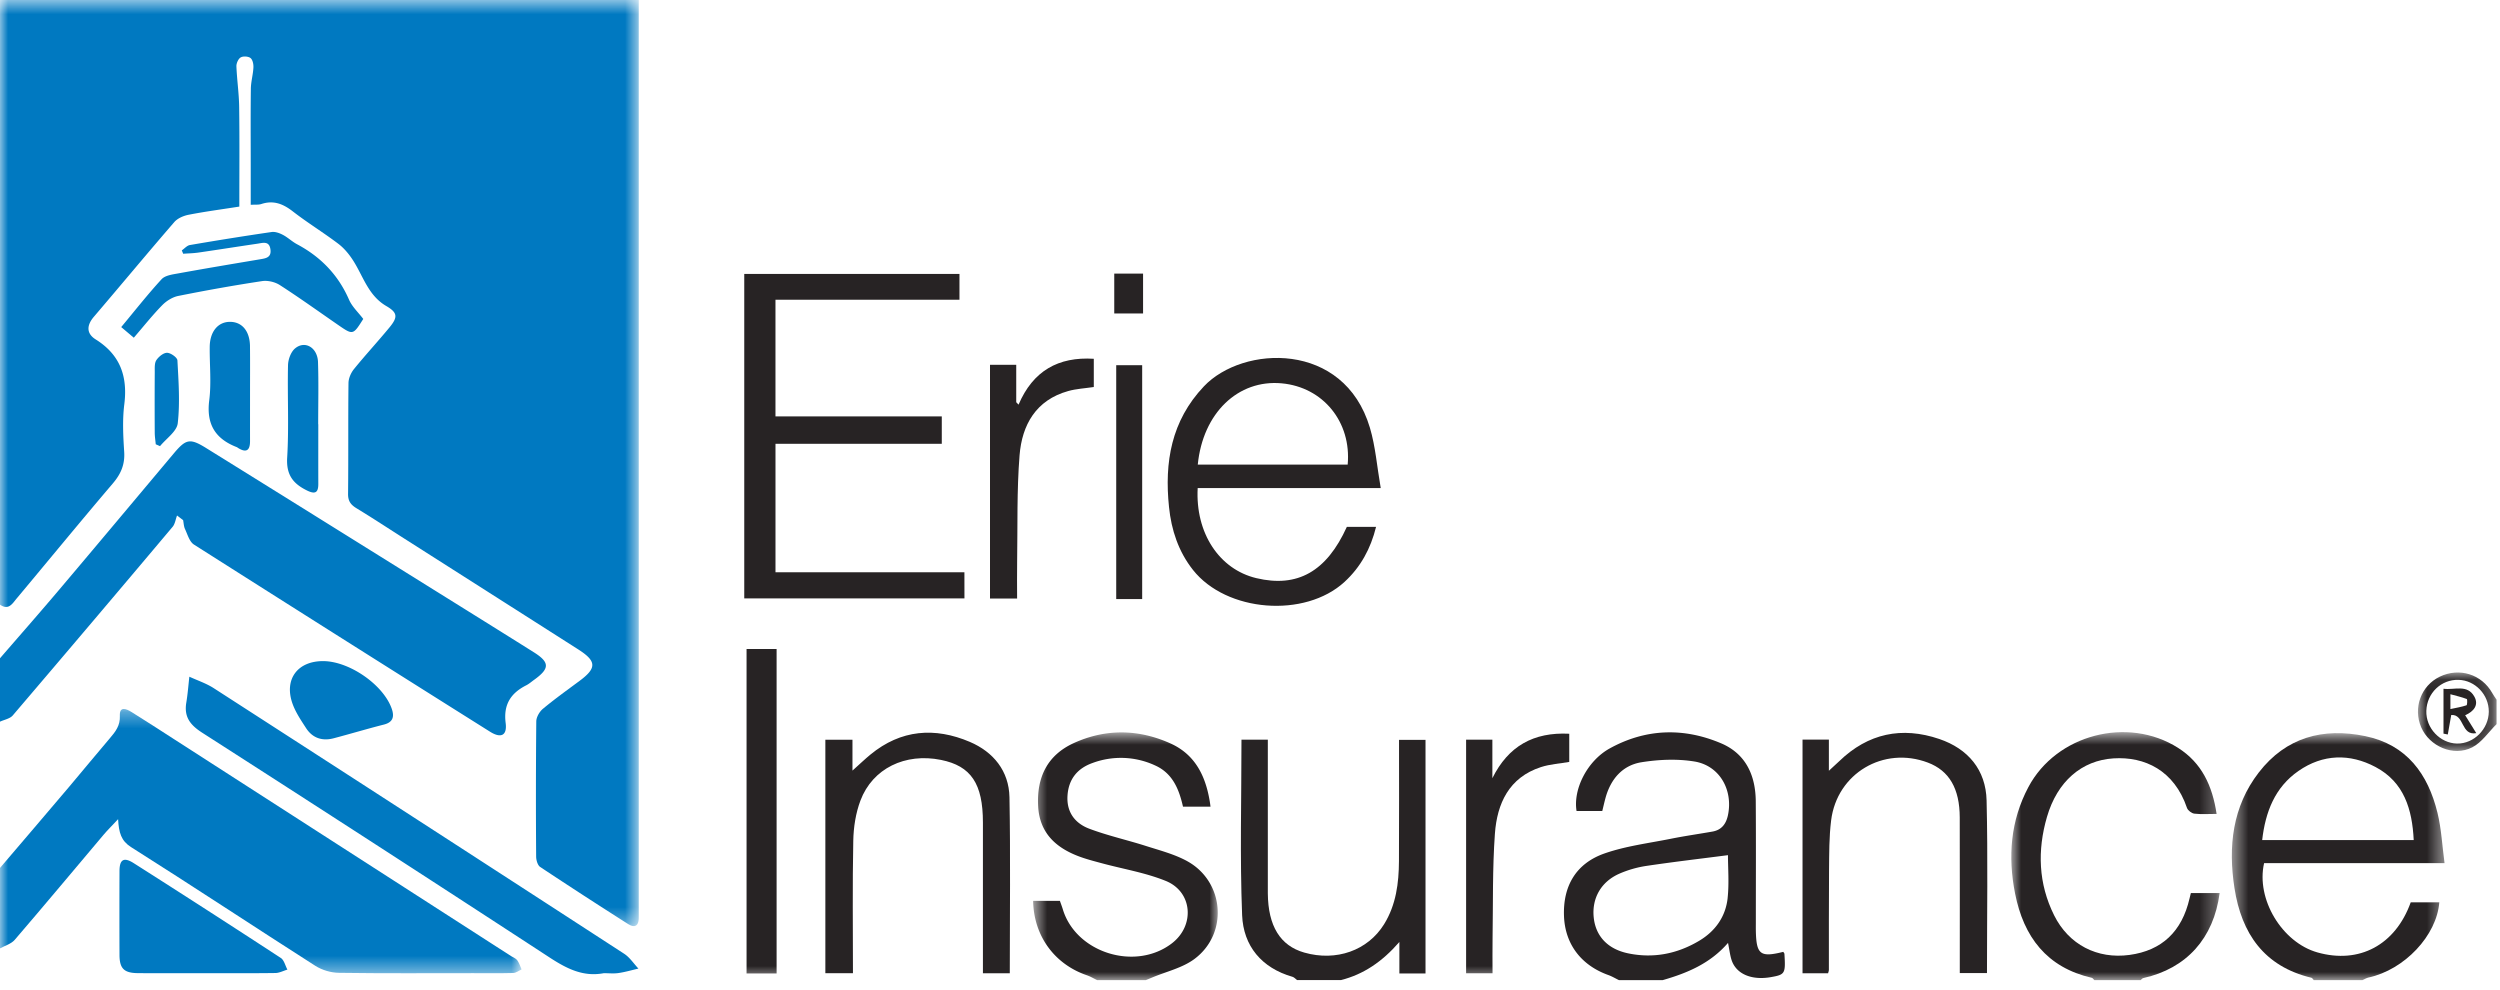 <svg xmlns="http://www.w3.org/2000/svg" xmlns:xlink="http://www.w3.org/1999/xlink" width="154" height="61"><defs><path id="a" d="M0 .626h39.349v57.048H0z"/><path id="c" d="M0 .299h32.13v16.28H0z"/><path id="e" d="M.481.787h13.103V16H.48z"/><path id="g" d="M.642.743h11.373V16H.642z"/><path id="i" d="M.896.726H13.73V16H.896z"/><path id="k" d="M.946.052h4.843v4.833H.946z"/><path id="m" d="M0 61.374h153.789V1H0z"/></defs><g fill="none" fill-rule="evenodd"><g transform="translate(0 -1)"><g transform="translate(0 .374)"><mask id="b" fill="#fff"><use xlink:href="#a"/></mask><path fill="#0079C1" d="M0 .626v37.246c.53.374.77-.073 1.03-.384 1.974-2.36 3.924-4.74 5.92-7.082.5-.587.75-1.17.7-1.95-.063-.971-.114-1.963.007-2.924.216-1.721-.253-3.052-1.762-3.997-.58-.363-.565-.865-.114-1.394 1.657-1.94 3.285-3.904 4.954-5.833.202-.234.567-.39.88-.452 1.023-.2 2.057-.336 3.128-.504 0-2.08.018-4.104-.01-6.127-.01-.838-.136-1.675-.17-2.513-.006-.187.115-.462.263-.548.152-.09.466-.07.605.037.134.103.19.382.18.579-.022.439-.152.875-.158 1.313-.021 1.576-.008 3.153-.008 4.729v2.42c.273-.017.48.01.659-.05.743-.242 1.33-.012 1.929.453.907.704 1.894 1.306 2.809 2 .363.276.673.654.92 1.042.619.974.928 2.147 2.037 2.793.702.41.712.685.193 1.316-.715.869-1.481 1.695-2.19 2.569-.185.229-.331.566-.335.855-.027 2.277-.001 4.555-.026 6.832-.005.443.168.668.52.883 1.003.61 1.985 1.257 2.976 1.888 3.562 2.27 7.125 4.537 10.686 6.809 1.128.72 1.143 1.144.09 1.928-.763.566-1.537 1.12-2.267 1.727-.212.176-.408.512-.411.777a503.2 503.2 0 00-.008 8.333c.002.217.092.53.249.635a337.663 337.663 0 005.408 3.51c.416.267.662.122.664-.384V.626H0z" mask="url(#b)"/></g><g transform="translate(0 44.374)"><mask id="d" fill="#fff"><use xlink:href="#c"/></mask><path fill="#0079C1" d="M31.497 15.53L10.753 2.18C9.871 1.612 8.991 1.038 8.1.485c-.308-.19-.744-.383-.717.233.026.603-.265.974-.61 1.377-.846.988-1.666 1.998-2.507 2.99C2.85 6.758 1.422 8.425 0 10.091v4.957c.307-.172.691-.277.906-.527 1.842-2.144 3.652-4.315 5.475-6.474.232-.274.49-.526.894-.96.047.833.186 1.335.802 1.723 3.802 2.404 7.555 4.887 11.346 7.31.414.264.967.427 1.458.433 2.752.041 5.506.02 8.258.02.826 0 1.652.012 2.477-.01.174-.005.343-.142.515-.22-.086-.189-.146-.396-.265-.562-.08-.114-.242-.17-.368-.25" mask="url(#d)"/></g><path fill="#0079C1" d="M10.63 33.457c.153-.182.186-.466.276-.702l.374.285c.036.185.04.385.117.55.157.335.274.779.55.955a4372.144 4372.144 0 0018.242 11.53c.667.42 1.057.236.96-.531-.146-1.136.307-1.844 1.27-2.33.176-.09.328-.227.491-.343.961-.693.96-1.072-.032-1.695-2.009-1.263-4.024-2.516-6.038-3.771-4.705-2.932-9.409-5.867-14.12-8.792-1.018-.634-1.259-.58-2.017.32-2.348 2.795-4.689 5.595-7.046 8.38C2.452 38.739 1.22 40.14 0 41.55v3.905c.266-.124.612-.181.786-.384a2178.2 2178.2 0 009.843-11.614"/><path fill="#0079C1" d="M38.452 59.754c-8.42-5.468-16.85-10.921-25.286-16.363-.462-.297-1-.474-1.502-.706-.06.532-.1 1.069-.188 1.597-.148.887.246 1.384.99 1.86A3208.446 3208.446 0 0133.853 59.98c1.044.68 2.063 1.212 3.343.968.3 0 .605.035.898-.008.416-.06.822-.18 1.233-.276-.29-.306-.532-.686-.875-.91M17.298 60.01a878.919 878.919 0 00-9.064-5.842c-.609-.387-.869-.222-.873.48a686.42 686.42 0 000 5.175c.003.835.278 1.114 1.128 1.122 1.4.012 2.8.003 4.2.003 1.425 0 2.85.01 4.275-.01.247-.003.493-.137.74-.21-.133-.244-.202-.584-.406-.718M15.998 16.976c-1.675.282-3.351.562-5.021.866-.355.065-.802.121-1.02.355-.857.932-1.642 1.933-2.49 2.951l.775.655c.63-.73 1.159-1.4 1.753-2.005.258-.262.63-.497.985-.568 1.715-.344 3.437-.652 5.165-.914.349-.053.796.053 1.095.246 1.218.785 2.396 1.632 3.589 2.455.917.632.917.631 1.548-.37-.298-.395-.685-.747-.876-1.185-.667-1.529-1.744-2.64-3.202-3.416-.307-.163-.566-.418-.873-.579-.207-.109-.472-.206-.692-.175-1.682.245-3.36.515-5.035.802-.18.03-.333.216-.5.33l.086.207c.313-.023.629-.028.939-.073 1.21-.176 2.42-.368 3.632-.546.336-.049.735-.192.805.36.064.505-.304.543-.663.604M19.93 41.725c-1.603-.017-2.452 1.125-1.906 2.636.192.529.521 1.015.831 1.492.4.616.997.809 1.698.625 1.035-.273 2.062-.582 3.1-.846.565-.144.642-.495.482-.962-.504-1.472-2.593-2.928-4.205-2.945"/><path fill="#0079C1" d="M15.4 22.33c-.012-.926-.48-1.494-1.213-1.504-.75-.011-1.259.594-1.268 1.539-.012 1.099.107 2.214-.03 3.296-.188 1.473.375 2.375 1.706 2.886.023.009.041.029.062.042.493.31.746.185.745-.41-.002-.974 0-1.95 0-2.923 0-.975.008-1.95-.003-2.925M19.59 23.309c-.03-.897-.8-1.356-1.412-.848-.26.216-.428.679-.436 1.035-.042 1.898.062 3.804-.052 5.697-.063 1.062.367 1.603 1.224 2.023.497.243.696.138.694-.407-.004-1.226-.001-2.451-.001-3.676H19.6c0-1.275.032-2.551-.011-3.824M9.532 27.651c.001.24.041.479.062.716l.263.116c.382-.468 1.034-.905 1.092-1.409.145-1.276.049-2.583-.02-3.873-.009-.178-.409-.463-.634-.468-.223-.005-.517.236-.661.45-.123.183-.1.48-.101.726a311.337 311.337 0 00-.001 3.742"/><path fill="#272324" d="M106.424 56.308c-.121 1.155-.76 2.054-1.76 2.648-1.357.807-2.83 1.095-4.385.767-1.255-.264-1.99-1.067-2.106-2.209-.121-1.18.45-2.204 1.59-2.7a6.64 6.64 0 011.647-.473c1.669-.249 3.346-.445 5.033-.663 0 .802.076 1.725-.02 2.63m3.427 3.326c-1.421.355-1.661.168-1.69-1.313-.003-.175 0-.35 0-.526 0-2.477.013-4.954-.005-7.43-.011-1.599-.612-2.93-2.133-3.576-2.308-.98-4.641-.91-6.856.31-1.401.772-2.271 2.526-2.05 3.86H98.7c.07-.284.129-.548.2-.809.318-1.158 1.044-2.007 2.217-2.196 1.064-.17 2.199-.219 3.258-.046 1.547.252 2.389 1.744 2.069 3.295-.11.535-.383.92-.953 1.021-.86.152-1.725.274-2.58.446-1.365.274-2.77.446-4.073.902-1.765.618-2.563 2.018-2.496 3.853.063 1.731 1.053 3.04 2.745 3.642.22.08.425.204.637.307h2.703c1.5-.432 2.919-1.018 4.02-2.293.086.434.12.735.207 1.02.265.881 1.219 1.302 2.428 1.09.88-.154.915-.213.839-1.43-.003-.045-.046-.085-.07-.127"/><g transform="translate(137 45.374)"><mask id="f" fill="#fff"><use xlink:href="#e"/></mask><path fill="#272324" d="M2.35 7.376c.198-1.73.78-3.25 2.237-4.26 1.5-1.042 3.158-1.087 4.749-.24 1.756.932 2.256 2.602 2.349 4.5H2.35zm11.234 1.418c-.146-1.085-.195-2.112-.434-3.093-.583-2.394-1.89-4.199-4.446-4.729-2.603-.54-4.885.07-6.56 2.235C.51 5.32.249 7.782.643 10.33c.433 2.797 1.824 4.827 4.739 5.526.056.013.096.095.144.145h3.003c.123-.054.24-.13.368-.158 2.22-.48 4.207-2.588 4.364-4.635l-1.76.001c-.946 2.633-3.173 3.816-5.751 3.085-2.176-.617-3.79-3.278-3.282-5.499h11.116z" mask="url(#f)"/></g><g transform="translate(63 45.374)"><mask id="h" fill="#fff"><use xlink:href="#g"/></mask><path fill="#272324" d="M10.122 8.668c-.777-.424-1.666-.654-2.519-.926-1.162-.372-2.36-.637-3.5-1.066-.876-.33-1.409-1.012-1.345-2.034.063-1.016.606-1.68 1.531-2.012a5.013 5.013 0 013.868.148c1.091.49 1.476 1.486 1.716 2.54h1.697c-.225-1.721-.849-3.167-2.468-3.896-1.958-.883-3.985-.92-5.954-.023C1.504 2.148.851 3.525.95 5.302c.09 1.58 1.023 2.488 2.4 3.034.483.192.994.324 1.5.46 1.321.36 2.697.582 3.958 1.093 1.654.669 1.808 2.739.392 3.837-2.244 1.74-5.914.603-6.729-2.083-.057-.187-.128-.37-.18-.522H.641c.037 2.153 1.31 3.893 3.301 4.578.222.076.427.199.64.302h3.004c.122-.051.245-.1.368-.152.885-.375 1.886-.596 2.632-1.156 2.1-1.574 1.832-4.774-.465-6.025" mask="url(#h)"/></g><g transform="translate(123 45.374)"><mask id="j" fill="#fff"><use xlink:href="#i"/></mask><path fill="#272324" d="M11.877 10.964c-.47 2.05-1.707 3.215-3.701 3.486-1.986.27-3.744-.634-4.643-2.443-.97-1.95-1.038-3.996-.44-6.057.636-2.192 2.143-3.484 4.097-3.608 1.919-.122 3.74.733 4.529 3.053.054.156.288.333.454.352.436.05.88.016 1.37.016-.262-1.742-.917-3.144-2.376-4.07C8.067-.275 3.67.873 1.95 4.108.846 6.185.679 8.395 1.128 10.665c.529 2.672 1.95 4.556 4.729 5.196.059.014.102.091.152.14h2.854c.054-.044.1-.112.162-.125 2.668-.596 4.337-2.448 4.705-5.239h-1.773c-.034.137-.058.231-.08.327" mask="url(#j)"/></g><path fill="#272324" d="M86.176 54.04c-.008 1.36-.176 2.692-.912 3.886-1.004 1.625-2.948 2.316-4.923 1.752-1.48-.423-2.225-1.633-2.243-3.648V46.564h-1.623c0 3.628-.102 7.226.04 10.814.077 1.888 1.193 3.247 3.108 3.795.103.03.184.133.276.201h2.703c1.395-.355 2.539-1.128 3.6-2.348v1.941h1.61V46.575H86.18c0 2.518.01 4.991-.004 7.464"/><g transform="translate(148 42.374)"><mask id="l" fill="#fff"><use xlink:href="#k"/></mask><path fill="#272324" d="M3.355 4.43c-1.049-.02-1.929-.956-1.894-2.016.035-1.095.915-1.94 1.987-1.91 1.027.03 1.871.92 1.862 1.965-.009 1.067-.92 1.98-1.955 1.96m2.171-3.105C4.876.16 3.496-.273 2.29.309 1.133.867.633 2.236 1.147 3.429c.505 1.17 1.976 1.825 3.14 1.235.59-.3 1.006-.944 1.502-1.433V1.729c-.088-.135-.184-.265-.263-.405" mask="url(#l)"/></g><path fill="#272324" d="M59.408 36.25H47.77v-7.914h10.244V26.65H47.769v-7.187h11.334v-1.59H45.846v19.988H59.41zM78.95 24.613c2.55.234 4.307 2.379 4.067 5.007h-9.234c.311-3.171 2.477-5.254 5.168-5.007m-5.464 11.494c2.055 2.604 6.894 2.986 9.339.735.992-.914 1.608-2.043 1.94-3.387h-1.8c-1.247 2.75-3.041 3.765-5.578 3.158-2.28-.544-3.762-2.78-3.61-5.55h11.275c-.23-1.323-.322-2.556-.666-3.714-1.596-5.365-7.828-5.084-10.225-2.55-2.017 2.129-2.437 4.677-2.15 7.437.144 1.41.579 2.736 1.475 3.87M59.742 46.7c-2.153-.917-4.244-.764-6.12.779-.334.275-.648.576-1.11.99v-1.901h-1.67v14.38h1.7c0-2.757-.035-5.458.02-8.158.016-.832.15-1.704.442-2.478.747-1.98 2.763-2.947 4.96-2.502 1.854.374 2.584 1.464 2.584 3.86V60.954h1.655c0-3.648.047-7.246-.02-10.842-.03-1.62-.99-2.793-2.44-3.411M119.458 46.521c-2.302-.782-4.384-.349-6.158 1.366-.172.166-.351.324-.641.592v-1.918h-1.623v14.393h1.573c.026-.098.05-.145.05-.194.004-2.05-.007-4.103.01-6.154.01-1.023.003-2.056.128-3.068.36-2.9 3.23-4.595 5.96-3.562 1.309.495 1.959 1.595 1.963 3.378.008 2.927.003 5.855.003 8.781v.807h1.675c0-3.585.06-7.112-.024-10.636-.046-1.884-1.142-3.182-2.916-3.785"/><mask id="n" fill="#fff"><use xlink:href="#m"/></mask><path fill="#272324" d="M45.988 60.965h1.851V40.978h-1.851zM96.666 46.198c-2.2-.111-3.758.764-4.736 2.739v-2.374h-1.618v14.389h1.628c0-.75-.01-1.448.002-2.147.035-2.15-.01-4.306.144-6.447.134-1.862.866-3.464 2.836-4.105.557-.181 1.16-.216 1.744-.318v-1.737zM65.803 25.088c.498-.14 1.028-.165 1.575-.248v-1.739c-2.188-.136-3.748.746-4.635 2.826l-.143-.15v-2.305h-1.616v14.399h1.67c0-.8-.011-1.55.002-2.299.034-2.174-.023-4.357.149-6.521.15-1.878 1.007-3.406 2.998-3.963M68.759 37.903h1.599V23.496h-1.599zM68.638 20.311h1.775v-2.458h-1.775zM150.945 44.678v-.913c.366.1.696.175 1.01.295.041.016.03.369-.019.386-.304.102-.625.153-.99.232m1.475-.766c-.435-.78-1.226-.394-1.902-.485v2.765l.265.052.212-1.2c.824-.06.584 1.289 1.543 1.118-.237-.38-.446-.718-.685-1.104.552-.238.846-.646.567-1.146" mask="url(#n)"/></g></g></svg>